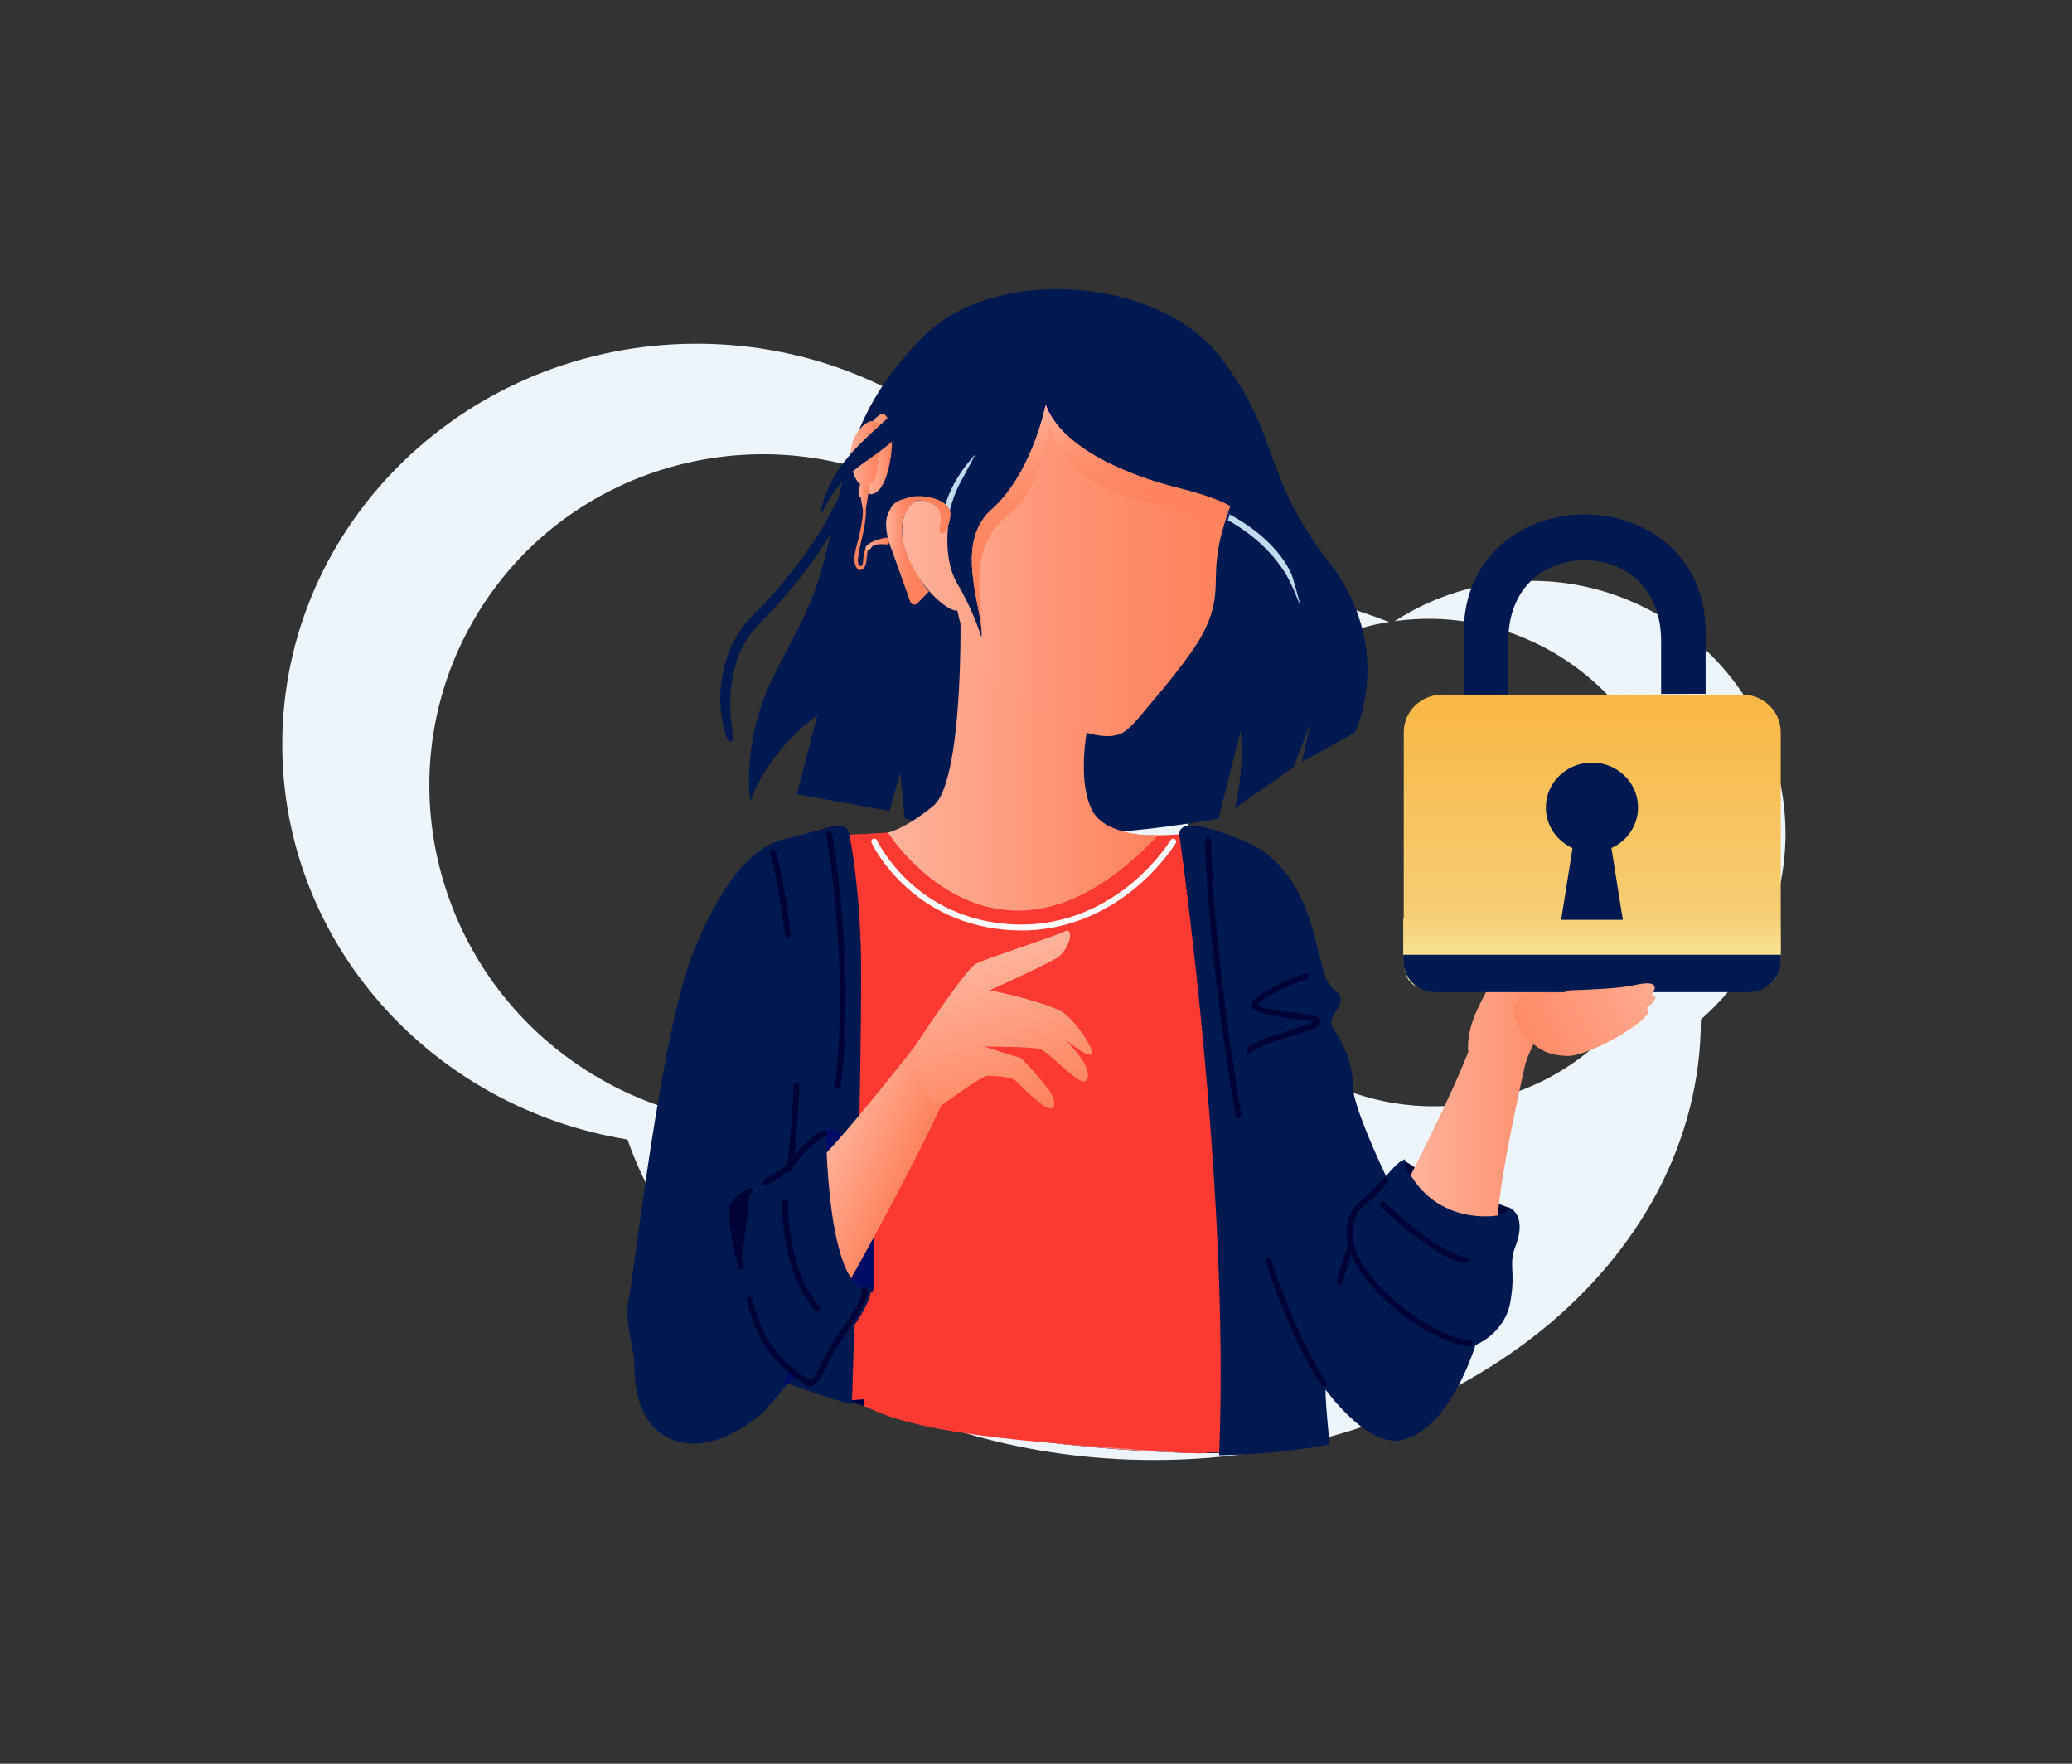 <?xml version="1.0" encoding="UTF-8"?><svg id="Layer_1" xmlns="http://www.w3.org/2000/svg" xmlns:xlink="http://www.w3.org/1999/xlink" viewBox="0 0 470 400"><rect x="0" y="0" width="470" height="400" fill="#333333" stroke="none"/><defs><style>.cls-1{fill:none;}.cls-2{fill:url(#linear-gradient);}.cls-3{fill:url(#_ÂÁ_Ï_ÌÌ_È_ËÂÌÚ_10);}.cls-4{clip-path:url(#clippath);}.cls-5,.cls-6{fill:#001951;}.cls-7{fill:#000767;}.cls-8{fill:#000335;}.cls-9{fill:#000343;}.cls-10{fill:#000c65;}.cls-11{fill:#fd3a32;}.cls-12,.cls-13{fill:#edf5fa;}.cls-14{fill:#fff;}.cls-15{fill:#ff645f;}.cls-16{fill:#ff825c;}.cls-17{fill:#ff8381;}.cls-18{fill:#c1daee;}.cls-19{fill:url(#_ÂÁ_Ï_ÌÌ_È_ËÂÌÚ_10-2);}.cls-13{isolation:isolate;opacity:.81;}.cls-6{stroke:#001951;stroke-miterlimit:10;}.cls-20{fill:url(#linear-gradient-8);}.cls-21{fill:url(#linear-gradient-9);}.cls-22{fill:url(#linear-gradient-3);}.cls-23{fill:url(#linear-gradient-4);}.cls-24{fill:url(#linear-gradient-2);}.cls-25{fill:url(#linear-gradient-6);}.cls-26{fill:url(#linear-gradient-7);}.cls-27{fill:url(#linear-gradient-5);}.cls-28{fill:url(#linear-gradient-10);}.cls-29{fill:url(#linear-gradient-11);}</style><clipPath id="clippath"><rect class="cls-1" x="59.83" y="489.83" width="340.16" height="261.41"/></clipPath><linearGradient id="_ÂÁ_Ï_ÌÌ_È_ËÂÌÚ_10" x1="201.4" y1="173.93" x2="262.68" y2="173.93" gradientUnits="userSpaceOnUse"><stop offset="0" stop-color="#ffb39c"/><stop offset="1" stop-color="#ff825c"/></linearGradient><linearGradient id="linear-gradient" x1="204.62" y1="129.35" x2="279.05" y2="129.35" gradientUnits="userSpaceOnUse"><stop offset="0" stop-color="#ffb39c"/><stop offset=".05" stop-color="#ffaf97"/><stop offset=".44" stop-color="#ff9677"/><stop offset=".78" stop-color="#ff8763"/><stop offset="1" stop-color="#ff825c"/></linearGradient><linearGradient id="linear-gradient-2" x1="235.88" y1="92.28" x2="251.98" y2="132.13" gradientUnits="userSpaceOnUse"><stop offset="0" stop-color="#ffb39c"/><stop offset=".11" stop-color="#ffa489"/><stop offset=".26" stop-color="#ff9575"/><stop offset=".43" stop-color="#ff8a66"/><stop offset=".64" stop-color="#ff835e"/><stop offset="1" stop-color="#ff825c"/></linearGradient><linearGradient id="_ÂÁ_Ï_ÌÌ_È_ËÂÌÚ_10-2" x1="187.51" y1="259.01" x2="206.14" y2="267.31" xlink:href="#_ÂÁ_Ï_ÌÌ_È_ËÂÌÚ_10"/><linearGradient id="linear-gradient-3" x1="222.18" y1="217.49" x2="233.7" y2="252.94" gradientUnits="userSpaceOnUse"><stop offset="0" stop-color="#ffb39c"/><stop offset="1" stop-color="#ff825c"/></linearGradient><linearGradient id="linear-gradient-4" x1="319.7" y1="234.1" x2="359.13" y2="234.1" xlink:href="#linear-gradient-3"/><linearGradient id="linear-gradient-5" x1="361.14" y1="224.3" x2="361.14" y2="157.52" gradientUnits="userSpaceOnUse"><stop offset="0" stop-color="#fcf3b0"/><stop offset=".25" stop-color="#f6ce75"/><stop offset="1" stop-color="#f9b744"/></linearGradient><linearGradient id="linear-gradient-6" x1="1386.17" y1="220.33" x2="1428" y2="239.8" gradientTransform="translate(1852.15) rotate(-180) scale(1.06 -1)" xlink:href="#linear-gradient-3"/><linearGradient id="linear-gradient-7" x1="195.66" y1="103.01" x2="202.34" y2="103.01" gradientUnits="userSpaceOnUse"><stop offset="0" stop-color="#ffb39c"/><stop offset=".22" stop-color="#ffad94"/><stop offset=".55" stop-color="#ff9e81"/><stop offset=".94" stop-color="#ff8661"/><stop offset="1" stop-color="#ff825c"/></linearGradient><linearGradient id="linear-gradient-8" x1="196.31" y1="123.36" x2="201.69" y2="123.36" xlink:href="#linear-gradient"/><linearGradient id="linear-gradient-9" x1="201.01" y1="124.82" x2="215.62" y2="124.82" gradientUnits="userSpaceOnUse"><stop offset="0" stop-color="#ffb39c"/><stop offset=".02" stop-color="#ffaf97"/><stop offset=".17" stop-color="#ff9677"/><stop offset=".29" stop-color="#ff8763"/><stop offset=".38" stop-color="#ff825c"/></linearGradient><linearGradient id="linear-gradient-10" x1="194.72" y1="112.62" x2="197.22" y2="112.62" xlink:href="#linear-gradient"/><linearGradient id="linear-gradient-11" x1="192.95" y1="102.82" x2="200.26" y2="102.82" xlink:href="#linear-gradient"/></defs><g class="cls-4"><path id="Intersection_2" class="cls-13" d="M271.55,816.2l-9.78-27.82-18.12,4.96-2.55,22.86h-4.06l6.39-57.21-11.05,1.35-20.3,55.78h-8.5l10.67-29.4-24.36-5.71-13.31,34.06,2.64,1.13h-7.37l6.62-16.91-26.46-10.15c-3.93,9.24-8.32,18.27-13.16,27.06h-9.32c12.03-20.75,21.2-44.21,27.44-63.3l-56.99-4.36,11.28,67.66h-8.12l-3.61-21.58-32.7,5.56-.3,4.36,6.84,11.65h-4.66l-2.71-4.59-.3,4.59h-3.99l1.13-15.34-23.91,4.06,.83,11.2h-8.04l-.15-2.09v-128.46l7.14-24.4-7.14-.61v-8l9.4,.79,9.32-31.88-18.72-9.03v-14.7l4.96,2.38,17.29-60.9-16.31-9.17-5.94,18.25v-12.9l2.18-6.7-2.18-.37v-4.03l3.46,.56,11.65-35.79-15.11-6.16v-4.35l16.31,6.67,20.9-64.06-37.21,3.55v-8.1l56.08-5.3-40.15-46.09c-2.74,.26-10.42,1.03-15.94,1.53v-3.92l14.66-1.44-1.5-22.48-13.16,1.68v-13.46l11.65-1.45-2.71-17.07c-3.28,.51-6.35,1-8.95,1.4v-4.12l8.35-1.27-2.78-17.22-5.56,.73v-4.03l4.89-.68-3.76-23.61-1.13,.11v-7.99l31.43-3.02-4.96-35.33c-8.36,1.73-17.27,3.05-26.46,4.05v-8.03c1.54-.17,3.07-.34,4.59-.53l-2.33-31.8-2.26-.27v-8.11l1.58,.19-1.43-19.85h8.05l4.36,58.72c4.66-.75,9.17-1.5,13.53-2.48l4.05-56.24h3.99l-3.99,55.26c11.88-2.86,22.25-6.69,30.22-11.88,.53-.38,1.13-.83,1.73-1.2l-24.88-42.18h4.66l10.6,17.97,20.07-11.95-.98-6.01h8.12l3.61,21.72c5.45-6.84,10.35-14.11,14.66-21.72h9.32c-1.13,2.11-2.33,4.21-3.61,6.31l30.15,10.45,6.54-16.77h7.37l21.05,8.8,3.23-8.8h8.5l-.68,1.95,24.58,7.59,1.05-9.55h4.06l-1.28,10.75,19.25,6.02c2.63-.75,9.25-2.63,16.69-4.66l-4.29-12.18h4.21c1.58,4.43,2.93,8.42,3.91,11.13,6.17-1.73,12.4-3.46,17.07-4.74l-3.09-6.31h14.89l1.35,2.63,9.1-2.63h28.64c-13.83,3.98-26.61,7.74-34.21,9.92l12.78,26.09,29.84-5.04-3.83-30.97h8.04l3.76,29.7,30.53-5.19,4.51-24.51h7.59v31.92l-2.03,10.78,2.03,.6v4.12l-2.48-.73,2.48,5.36v19.05l-5.11-11.03-11.2,61.05c3.53,2.37,6.5,5.48,8.72,9.1l7.59-4.57v4.74l-5.71,3.44c1.57,3.69,2.39,7.65,2.41,11.65,0,.6-.08,1.13-.08,1.73l3.38,.63v13.59l-7.29-1.37c-4.32,7.47-11.73,12.64-20.22,14.13l-11.2,34.96,38.72,7.77v4.1l-17.82-3.6c-.45,2.86-1.35,8.35-2.33,14.28l20.15,2.67v4.04l-20.75-2.79c-.9,5.64-1.8,11.2-2.41,14.81l23.16,4.37v8.13l-24.66-4.61-9.17,41.95,33.83-31.61v5.55l-34.43,32.08,13.76,16.84,20.68-12.27v9.25l-15.56,9.26,11.58,14.06,3.98-2.36v4.7l-1.5,.89,1.5,1.84v6.28l-19.02-23.31-40.15,23.83,59.17,10.64v13.57l-15.56-2.79-7.52,44.73,23.08,5.5v4.11l-23.76-5.7-4.44,26.54c9.92,1.87,19.54,3.74,28.19,5.4v8.13l-18.8-3.61-6.02,41.88,18.42,3.76,6.4-26.62v17.35l-2.41,10.03,2.41,.49v8.19l-25.86-5.22-3.54,24.58,29.4,5.8v4.01l-30-5.9-4.29,30.07,34.29,5.88v8.14l-35.41-6.05-4.21,29.54,39.62,5.42v8.01l-17.22-2.38-4.36,28.79,18.42-5.34,3.16-16.94v41.53h-7.74l2.93-15.79c-9.62,2.86-25.71,7.52-42.03,12.25l.45,3.53h-8.04l-.15-1.28c-1.5,.45-2.93,.83-4.43,1.28h-28.64l32.93-9.47,2.93-20.75-53.08,16.47,6.77,13.83h-14.89l-15.79-32.18-12.18,3.31c1.73,4.96,6.39,18.27,10.15,28.87h-4.21Zm88.64-12.03l20.52-5.94,4.59-30.52-19.55-2.71-5.56,39.17Zm-323.65-31.43l2.1,28.19,60.22-10.3-4.06-24.21-58.26,6.32Zm256.36,11.73l6.99,14.21,20.07-6.32-3.76-14.58-23.31,6.69Zm-139.31,.9l26.39,10.07,6.02-15.34-27.74-6.54c-1.43,3.91-3.01,7.82-4.66,11.81h0Zm166.45-8.65l3.76,14.51,31.58-9.77,2.18-15.49-37.52,10.75Zm-72.55-18.27l-3.38,30.6,31.88-8.72-11.8-24.06-16.69,2.18Zm-53.3,15.41l22.86,5.34,7.22-20-14.43-5.94-15.64,20.6Zm84.65-18.12l10.52,21.43,69.47-19.85,2.11-14.59-70.37-10.15-11.73,23.15Zm-117.81,10.3l28.95,6.77,16.84-22.18-16.24-27.67-16.54-.45c-3.59,14.72-7.93,29.25-13.01,43.53h0Zm-126.68-23.23l1.58,21.88,57.59-6.24-3.38-20.37-55.78,4.74Zm199.6,13.38l28.42-3.68-9.47-19.25c-2.98,1-6.1,1.5-9.25,1.5-.63,.01-1.25-.01-1.88-.08l-7.82,21.51Zm-21.58-6.24l13.31,5.49,8.2-22.48c-2.21-.75-4.3-1.79-6.24-3.08l-15.27,20.07Zm51.87-23.83l12.33,25.11,18.64-36.69-22.86-3.91c-1.04,5.88-3.88,11.28-8.11,15.49h0Zm-164.94,18.27l58.94,4.51c3.53-11.2,6.09-20.52,7.59-26.61l-70.52-2.03,3.98,24.13Zm110.21,2.86l15.04-19.77c-1.29-1.09-2.47-2.3-3.53-3.61l-25.71-.75,14.21,24.13Zm-175.4-8.34l55.41-4.74-2.33-14.06-54.58-1.58,1.5,20.37Zm297.94-4.36l29.39,4.21,1.8-12.63-28.26-4.73-2.94,13.15Zm-39.62-5.71l35.64,5.11,3.01-13.31-31.8-5.34-6.84,13.53Zm-64.65-23.3c0,8.76,7.1,15.86,15.86,15.86s15.86-7.1,15.86-15.86c0-8.76-7.1-15.86-15.86-15.86h0c-8.76,0-15.86,7.11-15.86,15.86h0Zm91.57,5.04l45.03,7.67,2.26-15.56-44.43-8.35-2.86,16.24Zm-124.12-.75l19.7,.53c-.31-1.58-.44-3.2-.38-4.81,.01-1.56,.14-3.12,.38-4.66l-16.69-8.04-3.01,16.99Zm-33.83-18.27l-2.18,17.22,31.88,.9,3.31-18.64-25.26-12.18-7.74,12.71Zm108.03,.45c1.77,3.28,2.87,6.89,3.23,10.6l38.79,6.62,8.95-50.75-50.97,33.53Zm-173.97,14.96l59.77,1.73,2.03-16.24-56.68-12.25-5.12,26.76Zm-61.35-1.73l53.23,1.5,1.96-10.22-51.05-5.34-4.14,14.06Zm288.77-14.89l44.36,8.42,1.65-11.8-41.58-21.5-4.43,24.88Zm-256.44-.3l23.61,2.48,9.1-47.52-19.62-9.47-13.09,54.51Zm-26.99-2.78l23,2.41,13.38-55.86-18.27-8.8-18.11,62.25Zm97.51-3.31l21.5,4.66,6.99-11.58-19.7-9.47-8.79,16.39Zm126.45,.15c1.44,1.35,2.75,2.84,3.91,4.43l54.05-35.48,.68-3.91-44.51-9.02-14.14,43.98Zm-81.42-13.83l37.97,18.27c2.52-3.5,5.78-6.4,9.55-8.5l-6.24-24.89-41.27,15.12Zm-80.67,5.94l31.58,6.84,9.25-17.29-35.56-17.14-5.27,27.59Zm226.74-14.89l41.42,21.43,3.31-23.38-42.85-8.64-1.88,10.6Zm-99.76-40.83l14.13,55.86h1.2c2.7,0,5.38,.37,7.97,1.13l15.71-49.24-7.14-17.67-31.87,9.92Zm-72.85,36.92l21.58,10.45,27.52-10.08-5.19-18.64-43.9,18.27Zm39.77-47.89l13.01,46.76,14.06-5.11-11.96-47.44-15.11,5.79Zm-77.51,29.7l32.93,15.86,15.41-6.39-13.08-22.93-35.26,13.46Zm213.59,3.61l42.63,8.64,6.02-41.88-41.35-7.97-7.29,41.2Zm-174.57-18.57l13.01,22.86,28.49-11.88-6.77-24.28-34.73,13.31Zm123.3,8.19l43.46,8.8,7.29-41.12-38.04-7.29-12.71,39.62Zm-190.81-6.99l18.57,8.95,38.79-14.81-45.03-30.9-12.33,36.76Zm159.31-54.43l20.75,51.27,23.68-73.9-44.43,22.63Zm-204.65,32.63l38.12,18.34,12.48-37.36-40-18.34-10.6,37.36Zm86.68-33.83l-4.74,30.67,25.26,17.37,15.34-5.86,12.1-61.72c-10.75-3.76-23.23-8.12-34.13-11.95l-13.83,31.5Zm81.95-12.1l14.89,58.94,31.35-9.77-22.63-55.86-23.61,6.69Zm-41.65,52.55l37.59-14.36-9.77-38.64c-4.06-1.43-9.77-3.46-16.31-5.71l-11.5,58.71Zm173.07-15.79c9.92,1.88,20.3,3.91,30.45,5.86l12.63-75.11-6.47-1.2-36.61,70.44Zm-241.03-9.7l19.32,13.23,4.13-26.99-18.19-2.18-5.26,15.94Zm192.31,.38c8.95,1.73,25.64,4.89,44.66,8.57l2.78-5.34-37.59-34.06-9.85,30.83Zm31.5-16.61l17.74,16.16,31.88-61.35-20.3-3.68-29.32,48.87Zm-271.17-6.17l40.22,18.42,4.59-13.76-41.2-17.22-3.6,12.56Zm184.04-13.46l7.44,18.42,46.83-23.83-42.02-10.75-12.25,16.16Zm-129.99,16.17l17.89,2.1,13.16-30.15c-8.35-2.93-15.41-5.41-19.47-6.84l-11.58,34.89Zm196.82-14.96l17.29,15.71,28.12-46.91-33.53-6.01-11.88,37.21Zm-225.32,.23l21.8,9.1,10.6-31.73-21.65-6.69-10.75,29.32Zm130.36,3.46l24.58-6.99,11.5-15.19-44.5-11.35,8.42,33.53Zm-52.85-14.74l38.79,13.61-9.17-36.31-22.1-6.62-7.52,29.32Zm-97.21,3.01l16.09,6.69,21.65-58.94-21.13-6.32-16.61,58.57Zm60.97-15.71l32.48,11.35,7.44-29.17-30.9-9.17-9.03,26.99Zm160.43,6.02l14.06,3.61,7.14-22.18-14.81-4.96-6.39,23.53Zm-209.68-111.64l-34.36,105.4,16.16,9.1,32.93-115.85-14.74,1.35Zm184.64,105.33l21.2,5.41,6.47-23.83-17.97-6.01-9.7,24.43Zm-25.18-49.39l-14.74,8.5,9.32,32.93,22.78,5.79,20.15-50.45-37.51,3.23Zm-139.23,40.52c4.51,1.43,15.56,4.89,21.5,6.69l8.95-26.76-20.82-6.17-9.62,26.24Zm103.82-20.07l3.61,14.36,21.8,5.56-8.35-29.77-17.06,9.85Zm71.72,.75l36.31,12.1,11.65-36.31-33.08-13.07-14.88,37.29Zm-118.11-1.05l35.26,10.45-8.8-34.73-26.46,24.28Zm171.64,3.31l12.93,2.33,24.96-14.81c1.2-5.71,3.83-17.59,6.69-30.75l-28.57-6.77-16.01,49.99Zm-211.41-62.1l-10.23,43.91,45.48,13.53,29.92-27.29-8.04-31.8-57.14,1.65Zm77.66,25.34l7.52,29.7,32.78-18.88c-3.91-5.26-15.34-20.45-18.87-25.19l-21.42,14.36Zm176.37,21.35l17.37-10.3-11.95-14.58-5.41,24.88Zm-284.86-8.87l16.76,4.96,6.54-28.12-15.34-4.89-7.97,28.04Zm133.22-29.17l19.47,25.94,38.79-3.31,.75-1.88-39.7-33.76-19.32,13.01Zm71.87,10.15l32.85,13.01,7.52-23.53-31.58-11.5-8.8,22.02Zm-26.69-6.39l15.41,13.08,12.85-32.33-9.7-7.07-18.57,26.31Zm-73.75-2.11l2.78,10.9,20-13.46-6.99-8.8-15.79,11.36Zm154.8-1.95l28.19,6.62c4.06-18.34,8.35-37.97,10.07-46.08l-24.21-4.51-14.06,43.98Zm-243.21-27.82l-7.22,25.34,15.19,4.89,7.37-31.65-15.34,1.43Zm126.98,2.03l32.1,27.21,18.42-26.09-26.01-18.79-24.51,17.67Zm-19.55,13.98c2.26,2.86,5.41,6.84,7.07,8.95l18.57-12.55-9.47-8.04-16.16,11.65Zm91.64-3.46l31.35,11.35,4.81-15.11c-6.32-3.16-17.29-8.87-28.57-15.34l-7.59,19.1Zm-125.48-41.95l12.78,50.75,35.41-25.49-9.77-32.63-38.42,7.37Zm-54.05,27.59l-4.06,17.29,55.18-1.65-5.04-20-46.09,4.36Zm135.4-16.31l37.06,26.84,7.67-19.32c-9.4-5.56-18.42-11.5-24.58-16.84-1.06-.95-2.06-1.95-3.01-3.01l-17.14,12.33Zm23.38-17.29c.61,.66,1.27,1.29,1.95,1.88,13.91,11.95,44.13,27.89,57.44,34.66l8.87-27.67-36.09-36.46-32.18,27.59Zm-184.19-25.49l6.24,52.85,18.64-1.8-7.07-53.68-17.82,2.63Zm127.36,28.12l7.14,23.76,18.04-12.93-7.44-19.32-17.74,8.49Zm-98.49,22.55l40.67-3.83-1.95-7.82-42.18-14.74,3.46,26.39Zm-70.74-69.85l1.58,23.91,37.97,43.61-8.5-71.35-31.05,3.83Zm307.49,56.16l23.23,4.36,5.41-33.08-18.27-3.68-10.37,32.4Zm-129.76-52.55l20.07,52.03,17.22-12.4c-10.45-15.86-18.95-42.18-23.53-58.26l-13.76,18.64Zm-114.05,12.33l3.01,23.08,41.57,14.51-10.75-42.63-33.83,5.04Zm41.58-28.87l15.04,59.77,38.27-7.44-17.14-56.76-36.17,4.43Zm159.08,24.73l32.78,33.15,14.13-44.28-21.28-10.9-25.64,22.03Zm-102.02,12.63l5.71,18.94,17.52-8.42-10.67-27.59-12.56,17.07Zm46.31-12.78c3.68,9.85,7.97,19.55,12.63,26.69l12.55-10.83-11.13-21.28-14.06,5.41Zm17.82-6.99l10.52,20.15,15.49-13.38-13.61-11.58-12.4,4.81Zm-76.99-22.93l11.43,37.96,29.25-39.7c-.3-1.13-.6-2.18-.83-3.16l-39.85,4.89Zm-110.44,13.46l2.41,20,55.11-8.12-4.66-18.35-52.85,6.46Zm210.2-25.71l-7.74,27.37,14.06,11.95,44.43-38.12c-1.28-2.22-2.27-4.59-2.93-7.07l-47.82,5.87Zm-51.87,6.39c1.95,7.37,5.49,19.55,9.92,31.95l30.37-11.73,7.37-26.09-47.66,5.86Zm95.86,11.13l19.25,9.85,4.14-12.78c-4.4-1.41-8.42-3.83-11.73-7.07l-11.65,10Zm-297.41-17.45l2.71,17.15,30.3-3.68-4.21-17.89c-5.94,.9-18.04,2.78-28.8,4.43Zm40.9,12.48l54.51-6.69-2.1-7.97-56.46-2.63,4.06,17.29Zm67.29-8.27l33.38-4.06-20.15-32.33-13.23,36.39Zm205.47-17.59c0,8.76,7.1,15.86,15.86,15.86s15.86-7.1,15.86-15.86c0-8.76-7.1-15.86-15.86-15.86h0c-8.76,0-15.86,7.1-15.86,15.86h0Zm-189.6-22.1l21.88,35.11,12.86-1.58,.08-38.94-34.81,5.41Zm-22.25,33.91l20.3-55.63-38.2-13.46,17.9,69.09Zm61.12-39.92l-.08,39.09,42.63-5.19-4.51-39.85-38.04,5.94Zm-166.3,20.37l2.71,17.14,28.57-4.36-3.83-16.46-27.44,3.68Zm56.39-33.23l8.27,46.69,31.05,1.43-13.08-50.6-26.24,2.48Zm-27.07,2.56l10,42.93,21.2,.98-8.2-46.08-23,2.18Zm181.56,27.06l1.88,16.62,23.98-2.93-2.56-16.54-23.31,2.86Zm27.52-27.97l6.31,40.67,27.22-3.31-6.39-41.57-27.14,4.21Zm31.12-4.81l6.47,41.65,28.42-3.46c1.26-5.99,4.36-11.43,8.87-15.56l-13.39-27.37-30.36,4.74Zm-273.96,8.94l3.76,23.46,27.14-3.61-5.19-22.33-25.71,2.48Zm212.68,.6l2.18,19.25,23.15-2.78-3.08-19.92-22.25,3.46Zm78.64-71.05l38.12,77.59c.21-.01,.41-.07,.6-.15l-10.22-82.25-28.49,4.81Zm36.39-6.16l10.23,82.7c.98,.07,1.88,.15,2.86,.22l16.16-87.81-29.25,4.89Zm-194.27,81.42l34.21-5.34,14.29-51.12-24.51-9.25-23.98,65.71Zm38.57-6.01l20.83-3.23,9.7-39.39-16.84-6.39-13.68,49.02Zm25.04-3.83l31.27-4.89-3.23-25.26-18.87-7.14-9.17,37.29Zm-169.31-23.53l2.48,17.67,54.73-5.26-5.94-22.63-51.27,10.22Zm206.52,1.43l2.03,15.94,64.28-10-8.27-16.92-58.04,10.98Zm-122.62,7.82l19.62,6.92,8.35-22.93-21.05-8.72-6.92,24.73Zm-21.13-7.52l17.37,6.17,6.99-24.96-32.78-13.68,8.42,32.48Zm136.23-59.47l6.99,55.18,26.31-4.97c-3.08-8.95-14.51-43.08-18.34-54.36l-14.96,4.14Zm-167.13,26.24c-9.1,5.86-20.9,10.22-34.36,13.46l1.96,14.13,50.82-10.15-6.84-26.46c-3.6,3.33-7.47,6.34-11.58,9.02Zm186-31.42l18.42,54.73,26.46-5.04-26.84-54.73-18.04,5.04Zm-125.93,43.53l21.28,8.88,13.46-36.99-24.51-8.5-10.22,36.61Zm67.29-6.01l37.59,14.28-3.08-24.36-25.64-9.32-8.87,19.4Zm-109.24-21.65l3.01,11.58,35.18,14.58,10.22-36.39-31.95-11.05c-4.86,7.55-10.37,14.67-16.46,21.28Zm81.04,10.83l24.51,9.32,9.62-21.2,4.81-16.09-25.78-7.97-13.16,35.94Zm38.49-12.33l23.68,8.57-2.26-17.67-17.14-5.34-4.29,14.43Zm-147.88-11.65l10.9,18.42c3.96-3.12,7.68-6.54,11.13-10.22l-3.23-19.4-18.79,11.2Zm83.07-3.38l24.73,8.57,5.11-14.06-23.83-9.92-6.01,15.41Z"/></g><g><path class="cls-12" d="M376.21,139.48c-19.36-11.18-42.45-9.89-59.83,1.39,11.93-1.66,24.53,.5,35.83,7.02,26.7,15.42,36.01,49.28,20.79,75.63-15.22,26.35-49.2,35.22-75.9,19.81-26.7-15.42-36.01-49.28-20.79-75.63,8.55-14.8,23.01-24.09,38.79-26.65-16.16-6.21-34.26-9.69-53.36-9.69-5.98,0-11.85,.35-17.6,1.01-14.53-32.03-47.62-54.41-86.11-54.41-51.91,0-94,40.68-94,90.87,0,45.02,33.86,82.38,78.3,89.6,14.71,41.95,62.6,72.69,119.41,72.69,68.52,0,124.07-44.72,124.07-99.88,0-.01,0-.02,0-.03,4.55-3.96,8.53-8.7,11.71-14.21,15.6-27.01,6.05-61.72-21.31-77.52Zm-135.89,77.89c-20.91,36.22-67.61,48.41-104.31,27.22-36.69-21.19-49.49-67.72-28.58-103.94,20.91-36.22,67.61-48.41,104.31-27.22,36.69,21.19,49.49,67.72,28.58,103.95Z"/><path class="cls-6" d="M300.9,127.54c-15.17-19.41-10.92-29.12-24.87-46.71-13.95-17.59-50.35-20.02-66.12-4.25-12.82,12.82-16.42,24.04-19.28,36.6-4.3,8.98-11.04,18.26-19.41,26.63-5.8,5.8-7.18,12.93-7.32,17.9-.15,5.36,1.45,9.94,1.73,9.94,.07,0,.13,0,.2-.03,.35-.11-4.17-16.35,6.34-26.86,7.1-7.1,13.04-14.85,17.35-22.53-.27,1.27-.55,2.55-.84,3.86-3.64,16.38-7.28,20.02-13.35,32.76-6.07,12.74-4.85,24.87-4.85,24.87,4.85-11.53,15.77-18.81,15.77-18.81l-4.85,18.81,20.02,3.64,3.03-10.92,1.21,12.74c27.3,8.49,70.37,0,70.37,0l5.46-21.84c1.82,8.49-.61,18.81-.61,18.81l12.13-8.49,6.07-15.77-3.03,13.95,10.92-6.07s9.1-18.81-6.07-38.22Z"/><path class="cls-18" d="M214.44,117.67s-.03,0-.05,0c-.37-.06-.61-.41-.54-.78,.86-4.86,3.38-8.56,3.55-8.85,1.27-2.17,4.05-5.31,3.86-4.97-.65,1.16-3,5.62-3.19,5.93-.04,.07-2.07,3.51-2.89,8.12-.06,.35-.38,.59-.73,.55Z"/><path class="cls-18" d="M293.05,132.9c-.05-.09-3.48-9.46-16.33-15.88-.33-.17-.47-.57-.3-.9s.57-.47,.9-.3c13.46,6.73,15.87,15.03,15.97,15.36,3.2,11.15,.73,3.41-.24,1.72Z"/><path class="cls-7" d="M278.51,117.96c-3.06-1.02-6.24-1.86-9.62-2.75-5.5-1.45-11.73-3.09-19.29-5.99-8.02-3.08-11.13-11.67-12.63-15.79-.19-.54-.36-1-.51-1.37l1.25-.5c.16,.39,.33,.87,.53,1.41,1.54,4.24,4.4,12.13,11.85,15,7.48,2.88,13.68,4.51,19.15,5.95,3.39,.89,6.6,1.74,9.7,2.77l-.42,1.27Z"/><path class="cls-8" d="M153.26,293.22c-.15,0-.31-.05-.43-.16-.28-.24-.32-.66-.08-.95,.27-.32,6.78-7.99,11.64-11.63,.3-.22,.72-.16,.94,.13,.22,.3,.16,.72-.13,.94-4.74,3.55-11.35,11.34-11.42,11.42-.13,.16-.32,.24-.51,.24Z"/><path class="cls-9" d="M285.27,304.67v24.5c-2.7,.19-5.45,.32-8.23,.37-2.16,.04-4.34,.04-6.55,0-.79-.02-1.59-.04-2.39-.07-24.69-.87-46.35-3.99-65.33-8.78h0c-2.29-.58-4.53-1.18-6.74-1.8h0c-1.09-.31-2.17-.63-3.24-.94-.3-.09-.6-.18-.89-.27-.88-.27-1.75-.53-2.61-.81-1.36-.43-2.71-.87-4.04-1.31v-10.88h100.05Z"/><path class="cls-17" d="M270.35,324.45c.04,.76,.09,3.03,.13,5.08-.79-.02-1.59-.04-2.39-.07-24.69-.87-46.35-3.99-65.33-8.78h0c-2.29-.58-4.53-1.18-6.74-1.8h0s0-.05,0-.07c0-.02,0-.03,0-.05,0-.04,0-.08,0-.12,0-.08,0-.16-.01-.23v-.02c0-.13-.02-.27-.02-.38,0-.12-.01-.23-.02-.33,0-.03,0-.07,0-.1,0-.04,0-.07,0-.11,0-.04,0-.08,0-.12,0-.04,0-.08,0-.1,0-.04,0-.06,0-.06,4.76-2.4,9.56-3.4,14.3-4.27,1.58-.29,3.15-.57,4.71-.87,11.95-2.35,23.34-1.66,32.65,0,.21,.04,.43,.08,.64,.12,.3,.06,.6,.11,.9,.17,.12,.03,.24,.05,.36,.07,.18,.03,.35,.07,.52,.1,.06,.02,.12,.03,.18,.04,.18,.04,.36,.08,.53,.11,.13,.03,.27,.05,.4,.08,.07,.02,.14,.03,.21,.05,3.91,.84,7.37,1.83,10.23,2.76,.18,.06,.37,.12,.54,.18,.09,.03,.18,.06,.27,.09,.09,.03,.18,.06,.26,.09,.14,.05,.28,.09,.41,.14,.43,.15,.85,.3,1.25,.44,.23,.08,.44,.16,.65,.23,0,0,0,0,.02,0,.12,.04,.24,.09,.35,.13,.75,.28,1.43,.54,2.03,.79,.14,.06,.28,.11,.4,.16,.1,.04,.19,.08,.28,.12,.11,.05,.22,.09,.33,.14,.04,.02,.08,.03,.12,.05,.13,.06,.26,.11,.38,.16,.31,.13,.57,.25,.8,.35,.08,.03,.15,.07,.21,.09,.14,.07,.27,.12,.37,.17,.05,.02,.09,.04,.13,.06,.03,.02,.06,.03,.08,.04,0,0,.01,0,.02,0h0s.02,0,.03,.02c0,0,0,0,0,0,.02,0,.04,.02,.04,.02,0,0,0,0,0,0-.22,1.02-.28,2.36-.27,3.65,0,.61,.03,1.21,.06,1.76Z"/><path class="cls-15" d="M270.3,322.69s-26.95-1.99-35.72-2.23c-6.8-.18-22.73,.06-31.81,.23h0c-2.29-.58-4.53-1.18-6.74-1.8,0-.08,0-.16-.02-.24,0-.08,0-.16-.01-.23v-.02c0-.13-.01-.26-.02-.38,0-.12-.01-.23-.02-.33,0-.13-.01-.24-.02-.32,0-.04,0-.08,0-.1,0-.04,0-.06,0-.06,4.76-2.4,9.56-3.4,14.3-4.27,1.58-.29,3.15-.56,4.71-.87h32.65c.82,.15,1.63,.3,2.42,.46,.06,.02,.12,.03,.18,.04,.18,.04,.36,.08,.53,.11,.2,.04,.41,.08,.61,.13,3.91,.84,7.37,1.83,10.23,2.76,.18,.06,.37,.12,.54,.18,.09,.03,.18,.06,.27,.09,.23,.08,.46,.15,.68,.23,.43,.15,.85,.3,1.25,.44,.22,.08,.44,.16,.65,.23,0,0,0,0,.02,0,.12,.04,.24,.09,.35,.13,.75,.28,1.43,.54,2.03,.79,.14,.06,.28,.11,.4,.16,.1,.04,.19,.08,.28,.12,.11,.05,.22,.09,.33,.14,.04,.02,.08,.03,.12,.05,.13,.06,.26,.11,.38,.16,.31,.13,.57,.25,.8,.35,.08,.03,.15,.07,.21,.09,.14,.07,.27,.12,.37,.17,.05,.02,.09,.04,.13,.06,.03,.02,.06,.03,.08,.04,0,0,.01,0,.02,0h0s.02,0,.03,.02c0,0,0,0,0,0,.02,.01,.03,.02,.04,.02,0,0,0,0,0,0-.22,1.02-.28,2.36-.27,3.65Z"/><path class="cls-11" d="M283.67,329.56c-1.57-.34-5.02,.26-6.63-.03-2.25-.41-4.25,.33-6.55,0l-2.39-.07c-27.84-2.05-59.07-3.46-72.09-10.7l-.08-1.41c-1.2,.08-2.25,.17-3.15,.24-.32,.03-.62,.05-.9,.08-.88-.27-1.75-.53-2.61-.81-.01-1.67-.04-5.14-.08-9.9,0-.73-.02-1.5-.02-2.29-.06-6.64-.14-15.29-.23-24.88h0c-.36-37.9-.87-90.37-.87-90.37,1.11,0,2.55-.04,4.07-.1,4.31-.17,9.28-.5,9.28-.5,0,0,57.63,.61,61.27,.61,1.54,0,3.53-.11,5.3-.23,2.4-.17,4.41-.37,4.41-.37l8.5,115.85,2.78,24.9Z"/><path class="cls-3" d="M262.68,189.42c-36.4,38.82-61.27-.6-61.27-.6,0,0,3.64-.61,10.31-6.07,4.38-3.59,5.66-20.34,6.02-31.4,.19-5.77,.13-10,.13-10,8.99,16.28,28.64,24.72,28.64,24.72,0,0-.66,3.47-.66,7.7,0,3.16,.37,6.74,1.67,9.6,3.04,6.67,15.17,6.07,15.17,6.07Z"/><path class="cls-2" d="M279.05,114.8s-1.05,2.64-1.95,6.17c-.46,1.83-.87,3.9-1.08,5.96-.61,6.07,.68,9.86-3.58,17.53-1.65,2.98-6.14,8.89-10.12,13.54-2.7,3.16-4.79,6.04-7,7.75-5.46,4.25-19.35-3.64-27.84-9.7-8.49-6.07-10.31-17.59-10.31-17.59-3.04,.6-14.93-11.46-12.13-21.23,2.01-7.01,7.72-2.45,9.66-.64,.41,.38,.65,.64,.65,.64,0,0-1.28,6.41,.46,12.05,.34,1.08,.78,2.14,1.36,3.12,.38,.62,.73,1.25,1.07,1.87,2.93,5.39,4.39,10.27,4.39,10.27,.07-.74,.03-1.6-.08-2.59-.77-6.47-4.73-17.55,.77-24.68,.05-.07,.1-.13,.15-.2,.09-.1,.17-.19,.26-.3,.4-.47,.84-.92,1.34-1.35,6.41-5.56,9.82-15.04,11.26-20.15,.15-.52,.28-1.01,.39-1.44,.34-1.3,.48-2.07,.48-2.07,.15,.42,.32,.82,.5,1.22,.13,.3,.28,.58,.44,.87,.11,.19,.22,.39,.34,.58,.04,.07,.08,.13,.13,.19,.07,.12,.14,.24,.22,.36,.13,.19,.26,.38,.4,.57,.32,.45,.66,.89,1.03,1.32,.15,.18,.3,.36,.47,.53,.07,.08,.15,.16,.22,.24,.19,.2,.38,.4,.58,.59,.74,.73,1.53,1.42,2.37,2.08,.21,.17,.43,.34,.65,.5,.34,.26,.7,.51,1.05,.76,.11,.08,.22,.15,.34,.24,.07,.05,.15,.09,.23,.15,.19,.13,.38,.26,.58,.38,.21,.14,.43,.28,.64,.41,.05,.03,.09,.05,.13,.08,.28,.17,.57,.34,.86,.52,.33,.19,.66,.38,.99,.56,.32,.18,.64,.35,.96,.52,0,0,.01,0,.02,0,.33,.17,.65,.34,.98,.5,2.44,1.22,4.98,2.27,7.43,3.16,.58,.21,1.15,.41,1.71,.6,2.31,.77,4.51,1.4,6.45,1.89,9.7,2.42,12.13,4.24,12.13,4.24Z"/><path class="cls-24" d="M279.05,114.8s-1.05,2.64-1.95,6.17c.94-4.32-12.56-5.46-21.22-8.35-14.1-4.7-16.12-10.07-17.77-16.33-1.25,5.88-2.38,14.99-9.25,20.36-10.23,7.99-5.64,20.29-6.18,27.32,.03-.6-.03-1.28-.13-2.03-.77-6.47-4.73-17.55,.77-24.68,.05-.07,.1-.13,.15-.2,.09-.1,.17-.19,.26-.3,.4-.46,.85-.91,1.34-1.35,6.3-5.69,9.79-15.05,11.26-20.15,.15-.52,.28-1.01,.39-1.44,.34-1.3,.48-2.07,.48-2.07,.15,.42,.32,.82,.5,1.22,.13,.3,.28,.58,.44,.87,.1,.19,.21,.37,.32,.55,.05,.07,.09,.15,.14,.23,.07,.12,.15,.24,.22,.36,.13,.19,.26,.38,.4,.57,.32,.45,.66,.89,1.03,1.32,.15,.18,.31,.36,.47,.53,.07,.08,.15,.16,.22,.24,.19,.2,.38,.4,.58,.59,.74,.73,1.53,1.42,2.37,2.08,.21,.17,.43,.34,.65,.5,.34,.26,.7,.51,1.05,.76,.11,.07,.22,.15,.34,.24,.07,.05,.15,.09,.23,.15,.19,.13,.38,.26,.58,.38,.21,.14,.43,.28,.64,.41,.05,.03,.09,.05,.13,.08,.28,.17,.57,.35,.86,.52,.33,.19,.66,.38,.99,.56,.32,.18,.64,.35,.96,.52,0,0,.01,0,.02,0,.33,.17,.65,.34,.98,.5,2.44,1.22,4.98,2.27,7.43,3.16,.58,.21,1.15,.41,1.71,.6,2.31,.77,4.51,1.4,6.45,1.89,9.7,2.42,12.13,4.24,12.13,4.24Z"/><path class="cls-14" d="M231.67,211.01c-.38,0-.76,0-1.15-.02-12.35-.35-20.61-5.72-25.37-10.17-5.16-4.82-7.36-9.5-7.45-9.69-.16-.34-.01-.74,.33-.89,.34-.16,.74-.01,.89,.33,.02,.05,2.21,4.67,7.19,9.32,4.58,4.27,12.54,9.43,24.45,9.77,11.91,.35,20.78-4.87,26.12-9.3,5.82-4.82,8.84-9.8,8.87-9.85,.19-.32,.6-.42,.92-.23,.32,.19,.42,.6,.23,.92-.13,.21-3.15,5.19-9.13,10.16-5.35,4.45-14.14,9.66-25.91,9.66Z"/><path class="cls-6" d="M194.43,253.52h0c-.05,2.64-.1,5.32-.16,8.03-.19,9.12-.42,18.53-.65,27.34h0c-.04,1.55-.08,3.07-.12,4.58h0c-.02,.49-.03,.98-.04,1.46h0c-.07,2.63-.14,5.17-.22,7.61h0c-.02,.72-.04,1.42-.06,2.11-.14,4.86-.28,9.24-.41,12.93,0,.1,0,.21,0,.34-.3-.09-.6-.18-.89-.27-.88-.27-1.75-.53-2.61-.81-1.36-.43-2.71-.87-4.04-1.31-2.26-.76-4.48-1.54-6.65-2.35-2.45,3.1-5.68,6.65-5.68,6.65-.13,.12-2.82,2.61-6.65,4.6-3.47,1.81-7.88,3.21-12.16,2.07-1.68-.45-3.08-1.17-4.23-2.07-5.07-3.96-5.47-11.46-5.47-14.92,0-3.92-2.07-8.36-1.43-13.79,.05-.45,.13-.91,.22-1.38,1.21-6.07,7.3-60.4,14.56-78.26,5.49-13.51,12.2-23.59,20.69-25.41,8.49-1.82,13.07-4.56,13.68-1.53,0,0,0,.05,.03,.15,.26,1.21,2.04,9.83,2.6,24.98,.22,5.9,.04,21.42-.3,39.23Z"/><path class="cls-10" d="M197.31,293.17c1.49,.17,.67-2.6,1.06-15.78,.42-13.96-9.79-25.09-11.53-20.02-2.22,6.5-1.62,34.46,10.46,35.8Z"/><path class="cls-10" d="M178.57,313.87c-.15,0-.29-.05-.42-.15-.29-.23-.34-.65-.11-.94,.75-.94,1.38-1.8,1.83-2.48,.12-.18,.22-.35,.32-.51,.19-.32,.6-.42,.92-.23,.32,.19,.42,.6,.23,.92-.11,.18-.22,.37-.36,.56-.47,.71-1.13,1.6-1.9,2.57-.13,.17-.33,.25-.53,.25Z"/><path class="cls-19" d="M192.04,291.71s13.01-22.82,21.5-41.02c0,0,0-12.13-6.07-13.35,0,0-15.88,20.43-21.89,25.99,0,0-8.37,21.47,6.46,28.38Z"/><path class="cls-8" d="M323.54,266.69s-4.48-3.48-5.17-3.36c-.67,2.69,4.03,13.18,17.24,13.33,8.28,.09,8.28-1.25,6.93-2.59-2.69-1.34-15.37-4.95-19.01-7.38Z"/><path class="cls-6" d="M170.81,294.74c2.36,8.73,5.39,13.99,13.61,19.04,0,0,1.21,.61,3.64-4.85,2.43-5.46,8.94-12.36,8.94-16.39,0,0-8.94,4.26-10.15-35.18,0,0-2.3,.97-6.07,6.07-1.32,1.78-3.79,3.27-6.29,4.67"/><path class="cls-22" d="M224.46,224.6s12.13-5.46,15.17-7.28c3.03-1.82,4.25-7.28,1.82-6.07-2.43,1.21-17.59,6.07-20.02,7.28-2.43,1.21-13.95,18.81-13.95,18.81,0,0,0,11.53,6.07,13.35,0,0,9.1-6.67,10.31-6.67s5.46,0,6.67,1.21c1.21,1.21,5.46,5.46,7.28,6.07,1.82,.61,1.82-1.82,0-4.25-1.82-2.43-6.07-7.28-6.67-7.28s-7.89-2.43-7.89-2.43c0,0,10.92,0,12.74,.61,1.82,.61,7.89,7.28,9.71,7.28s1.21-3.03-.61-5.46c-1.82-2.43-3.64-4.25-3.64-4.25,0,0,4.85,4.25,6.07,3.64,1.21-.61-3.64-7.89-6.67-9.71-2.94-1.77-12.74-4.25-16.38-4.85Z"/><path class="cls-23" d="M358.53,202.16c-.61-1.21-10.92-11.53-10.92-11.53,0,0-18.2,5.46-14.56,6.67,3.64,1.21,12.13-.61,12.13-.61l6.67,6.67s-13.95-5.46-15.77-5.46-12.13,3.03-12.74,4.85c-.61,1.82,1.82,3.03,1.82,3.03,0,0-3.03,1.21-3.03,2.43s1.82,1.82,1.82,1.82c-3.03,1.82-3.64,3.64-1.21,4.25,2.43,.61,7.89-1.21,7.89-1.21l9.71,6.67s-3.03,4.25-5.46,9.71c-2.43,5.46-1.82,9.1-1.82,9.1-4.25,10.92-13.35,28.51-13.35,28.51,6.07,15.77,20.02,9.1,20.02,9.1,.61-10.31,6.07-33.97,6.07-33.97,1.21-6.67,13.35-23.05,13.35-25.48s0-13.35-.61-14.56Z"/><g><g><path class="cls-8" d="M186.96,257.05s-3.23,1.28-7,6.38c-1.32,1.78-3.79,3.27-6.29,4.67"/><path class="cls-8" d="M173.66,268.78c-.24,0-.46-.12-.59-.34-.18-.32-.07-.73,.26-.91,2.39-1.34,4.83-2.79,6.08-4.49,3.84-5.19,7.16-6.55,7.3-6.6,.34-.14,.73,.03,.87,.38,.14,.34-.03,.73-.37,.87-.05,.02-3.14,1.32-6.71,6.16-1.41,1.91-3.99,3.45-6.5,4.86-.1,.06-.22,.09-.33,.09Z"/></g><g><path class="cls-5" d="M169.98,294.74c2.36,8.73,5.39,13.99,13.61,19.04,0,0,1.21,.61,3.64-4.85,2.43-5.46,8.94-12.36,8.94-16.39"/><path class="cls-8" d="M183.71,314.47c-.21,0-.35-.06-.42-.09l-.05-.03c-8.73-5.37-11.62-10.98-13.91-19.44-.1-.36,.12-.73,.47-.82,.36-.1,.73,.12,.82,.47,2.18,8.07,4.93,13.44,13.14,18.54,.27-.13,1.24-.84,2.85-4.45,1.01-2.26,2.69-4.75,4.31-7.16,2.25-3.33,4.57-6.77,4.57-8.96,0-.37,.3-.67,.67-.67s.67,.3,.67,.67c0,2.6-2.33,6.05-4.8,9.71-1.59,2.36-3.24,4.79-4.2,6.95-1.36,3.05-2.59,4.8-3.67,5.19-.18,.06-.33,.09-.46,.09Z"/></g><g><path class="cls-8" d="M170.14,270.1c-2.51,1.51-4.4,3.04-4.14,4.85,0,0-.06,4.24,2.11,12.27"/><path class="cls-8" d="M168.1,287.9c-.3,0-.57-.2-.65-.5-2.07-7.65-2.13-11.87-2.13-12.41-.29-2.27,1.97-3.97,4.46-5.47,.32-.19,.73-.09,.92,.23,.19,.32,.09,.73-.23,.92-2.85,1.72-3.99,2.97-3.82,4.18v.05s0,.05,0,.05c0,.04-.03,4.27,2.08,12.09,.1,.36-.12,.73-.47,.82-.06,.02-.12,.02-.18,.02Z"/></g><path class="cls-8" d="M185.41,297.47c-.19,0-.37-.08-.51-.23-7.97-9.2-7.47-24.1-7.44-24.73,.01-.37,.33-.66,.7-.64,.37,.01,.66,.33,.64,.7,0,.15-.5,15.01,7.12,23.8,.24,.28,.21,.7-.07,.95-.13,.11-.28,.16-.44,.16Z"/><path class="cls-8" d="M178.95,265.92c-.06,0-.13,0-.19-.03-.35-.11-.56-.48-.45-.84,.92-3.04,1.7-18.69,1.71-18.85,.02-.37,.33-.66,.7-.64,.37,.02,.66,.33,.64,.7-.03,.65-.8,15.97-1.76,19.17-.09,.29-.35,.48-.64,.48Z"/><path class="cls-8" d="M178.67,212.67c-.34,0-.63-.25-.67-.6-1.32-11.87-3.31-18.62-3.33-18.68-.11-.36,.1-.73,.45-.84,.35-.11,.73,.1,.84,.45,.02,.07,2.05,6.91,3.38,18.92,.04,.37-.22,.7-.59,.74-.03,0-.05,0-.07,0Z"/><path class="cls-8" d="M190.08,246.92s-.05,0-.08,0c-.37-.04-.63-.38-.59-.75,3.31-27.77-1.95-56.59-2.01-56.87-.07-.36,.17-.72,.54-.78,.37-.07,.72,.17,.78,.54,.05,.29,5.35,29.3,2.02,57.28-.04,.34-.33,.59-.67,.59Z"/></g><path class="cls-6" d="M343.36,282.24c-1.82,4.86,0,5.46-1.21,12.74-1.21,7.28-7.88,9.7-7.88,9.7,0,0-5.41,18.62-16.13,21.37-7.94,2.04-17.74-12.08-17.84-12.27,0,0,0,0,0,0-.37,1.7,.21,7.73,.77,13.41-5.09,.92-10.35,1.59-15.78,1.97-2.7,.19-5.45,.32-8.23,.37,2.41-61.11-8.94-139.17-9.06-140.35v-.02c0-2.68,6.03-1.3,14.11,2.07,12.74,5.32,15.17,20.02,16.38,24.26,1.21,4.25,1.21,7.28,4.25,9.71,3.03,2.43-3.03,4.86-.61,8.49,2.43,3.64,4.25,7.89,4.25,12.74s7.89,21.23,7.89,21.23c0,0,2.72-3.36,3.93-3.97,0,1.34,.67,2.01,1.53,3.37,7.16,11.34,19.62,9.17,20.01,9.1h0c1.96-.38,2.48-1.34,2.63-1.72,1.87,1.06,2.49,3.85,1.01,7.79Z"/><g><path class="cls-8" d="M288.34,285.68c-.11-.35-.49-.55-.84-.44-.35,.11-.55,.49-.44,.84,.05,.17,5.52,17.53,12.68,28.08,.13,.19,.34,.29,.56,.29,.13,0,.26-.04,.38-.12,.31-.21,.39-.63,.18-.93-7.04-10.38-12.45-27.56-12.51-27.73Z"/><path class="cls-8" d="M333.4,304.01c-5.45-.6-14.64-5.51-21.68-13.72-4.46-5.21-5.12-9.29-4.88-11.8,.19-2.02,1.05-3.79,2.36-4.84,3.06-2.45,5.46-5.44,5.56-5.56,.23-.29,.18-.71-.1-.94-.29-.23-.71-.18-.94,.1-.02,.03-2.41,3-5.35,5.35-1.59,1.28-2.64,3.37-2.86,5.76-.1,1.1-.05,2.46,.34,4.06-.04,.05-.09,.11-.11,.18-1.82,4.85-2.43,7.86-2.46,7.99-.07,.36,.16,.72,.53,.79,.04,0,.09,.01,.13,.01,.31,0,.59-.22,.66-.54,0-.03,.51-2.47,1.9-6.41,.78,1.99,2.09,4.24,4.21,6.71,7.26,8.47,16.84,13.55,22.55,14.18,.03,0,.05,0,.08,0,.34,0,.63-.25,.67-.6,.04-.37-.22-.7-.59-.74Z"/><path class="cls-8" d="M313.16,272.66c-.26,.26-.26,.69,0,.95,.45,.45,11.15,11.08,19.13,12.92,.05,.01,.1,.02,.15,.02,.31,0,.58-.21,.65-.52,.08-.36-.14-.72-.5-.81-7.61-1.76-18.37-12.45-18.48-12.56-.26-.26-.69-.26-.95,0Z"/><path class="cls-8" d="M299.6,231.88c.08-.32-.02-.64-.26-.88-.65-.65-2.59-.92-6.24-1.38-2.58-.32-7.34-.92-7.84-1.7,0-.02,.02-.04,.04-.07,1.55-2.07,8.54-4.9,11.1-5.81,.35-.12,.53-.51,.41-.86-.12-.35-.51-.53-.86-.41-.39,.14-9.61,3.46-11.73,6.27-.45,.6-.33,1.11-.22,1.37,.59,1.39,3.77,1.89,8.93,2.54,1.73,.22,3.97,.5,4.98,.8-1.01,.53-3.48,1.31-5.37,1.91-4,1.27-8.13,2.59-9.6,4.06-.26,.26-.26,.69,0,.95,.13,.13,.3,.2,.47,.2s.34-.07,.47-.2c1.24-1.24,5.57-2.62,9.06-3.73,4.84-1.54,6.42-2.12,6.65-3.06Z"/><path class="cls-8" d="M274.02,189.84h0c-.37,0-.67,.31-.67,.68,0,.23,.23,23.37,6.93,62.47,.06,.33,.34,.56,.66,.56,.04,0,.08,0,.11,0,.37-.06,.61-.41,.55-.78-6.67-38.98-6.9-62.02-6.91-62.25,0-.37-.3-.67-.67-.67Z"/></g><path class="cls-27" d="M403.93,166.05c0-4.1-2.97-7.53-6.93-8.34-.6-.13-1.21-.18-1.83-.18h-67.99c-4.84,0-8.76,3.82-8.76,8.53v42.23h-.12v8.24c0,8.16,3.92,7.79,8.76,7.78h67.99c4.72,0,8.7,.12,8.88-7.78,.09-.46,0-7.37,0-7.86v-42.61Z"/><path class="cls-5" d="M365.53,192.34l2.58,16.26h-13.99l.43-2.69,2.15-13.57c-3.56-1.61-6.05-5.12-6.05-9.22,0-5.62,4.69-10.17,10.46-10.17s10.45,4.55,10.45,10.18c0,4.09-2.48,7.6-6.05,9.21Z"/><path class="cls-5" d="M318.31,216.52h85.63v1.36c0,3.93-3.19,7.13-7.13,7.13h-71.37c-3.93,0-7.13-3.19-7.13-7.13v-1.36h0Z"/><path class="cls-5" d="M359.46,116.65c-13.63,0-27.43,9.17-27.43,26.7v14.16l10.1-.03v-12.05c0-12.7,8.71-18.38,17.33-18.38s17.34,5.69,17.34,18.38v11.95l-34.55,.1,44.64-.13v-14c0-17.54-13.79-26.7-27.43-26.7Z"/><path class="cls-25" d="M374.58,225.66s3.35-3.93-3.93-2.22c-2.97,.7-10.55,1.03-14.72,1.16-.4,.23-.84,.39-1.32,.46-3.18,.48-6.3,.69-9.42,.66-.87,1.06-1.54,1.91-1.54,1.91-1.11,4.85,2.7,8.25,5.07,9.83h0c1,.68,1.75,1.03,1.75,1.03,0,0,1.2,.57,3.15,.84,.62,.09,1.33,.15,2.09,.15,2.49,0,7.61-2.17,11.97-4.78,1.15-.69,2.24-1.41,3.23-2.13,4.72-3.45,2.62-3.95,2.62-3.95,3.67-2.96,1.05-2.96,1.05-2.96Z"/><path class="cls-26" d="M197.65,112.12h0c-1.24-.2-1.99-1.96-1.99-1.96l2.32-14.64s1.8-2.27,2.74-1.44c1.82,1.6,1.85,6.28,1.34,9.59-1.02,6.64-2.95,8.18-4.41,8.44Z"/><path class="cls-16" d="M194.46,128.96c-1.51-1.85,0-5.27,.54-7.89,.44-2.15,.95-4.49,.66-6.62l.67-.1c.32,2.3-.16,4.62-.62,6.86-.5,2.42-1.9,7.14-.49,7.14,.75,0,.43-1.13,.75-2.68,.17-.82,.41-1.42,.74-2.03l.34,.68c-.24,.45-.37,1.43-.44,2.01-.03,.25,0,2.96-1.62,2.96,0,0-.42-.22-.52-.34Z"/><path class="cls-20" d="M198.7,123.52c.69-.12,1.4-.14,2.1-.06,.26,.03,.57,.06,.75-.13,.16-.18,.15-.57,.13-.8-.04-.32-.37-.54-.66-.62-.26-.07,.46-.05,.2-.01-1.31,.18-3.56,.81-4.5,1.75-.2,.2-.38,.44-.4,.74-.01,.18,.07,.37,.23,.44,.07,.03,.14,.04,.21,.03,.32-.02,.58-.27,.78-.52s.39-.53,.68-.67c.13-.07,.28-.1,.43-.13,.02,0,.04,0,.06-.01Z"/><path class="cls-21" d="M213.1,120.38c.33-2.51,.74-3.57-.55-5.4-.34-.48-3.67-2.19-4.91-1.32-1.52,1.07-6.63,6,1.15,17.88,1.99,3.04,2,2.52,2,2.52l-2.68,2.77c-.46,.48-1.26,.37-1.57-.22l-4.21-11.79s-2.2-5.05-.94-8.17,2.4-3.12,5.01-3.9,9.36,.35,9.2,3.99c-.08,1.78-.93,3.64-1.32,4.07-.35,.38-1.26,.09-1.19-.42Z"/><path class="cls-28" d="M195.63,114.99l-.4-2.27c-.33-.05-.56-.36-.5-.69l.3-1.88c.05-.33,.36-.56,.69-.5l.99,.16c.33,.05,.56,.36,.5,.69l-.76,4.72c-.05,.33-.77,.8-.82-.22Z"/><path class="cls-29" d="M195.63,110.1h0c-1.35-.22-3.23-4.28-2.54-8.59,.59-3.67,3.53-6.2,4.88-5.99l.2,.03c1.35,.22,2.27,1.49,2.05,2.83l-1.52,9.49c-.23,1.46-1.61,2.46-3.07,2.22Z"/><path class="cls-5" d="M202.24,94c-6.05,5.75-14.66,12.05-16.24,23.15-.01,.08,.1,.1,.12,.03,2.18-5.46,5.96-9.69,10.84-12.92,2.14-1.56,4.4-3.1,6.39-5.03,.02-.02,.03-.04,.02-.06-.27-.79-.94-4.14-1.03-5.14,0-.05-.06-.07-.1-.04Z"/></g></svg>